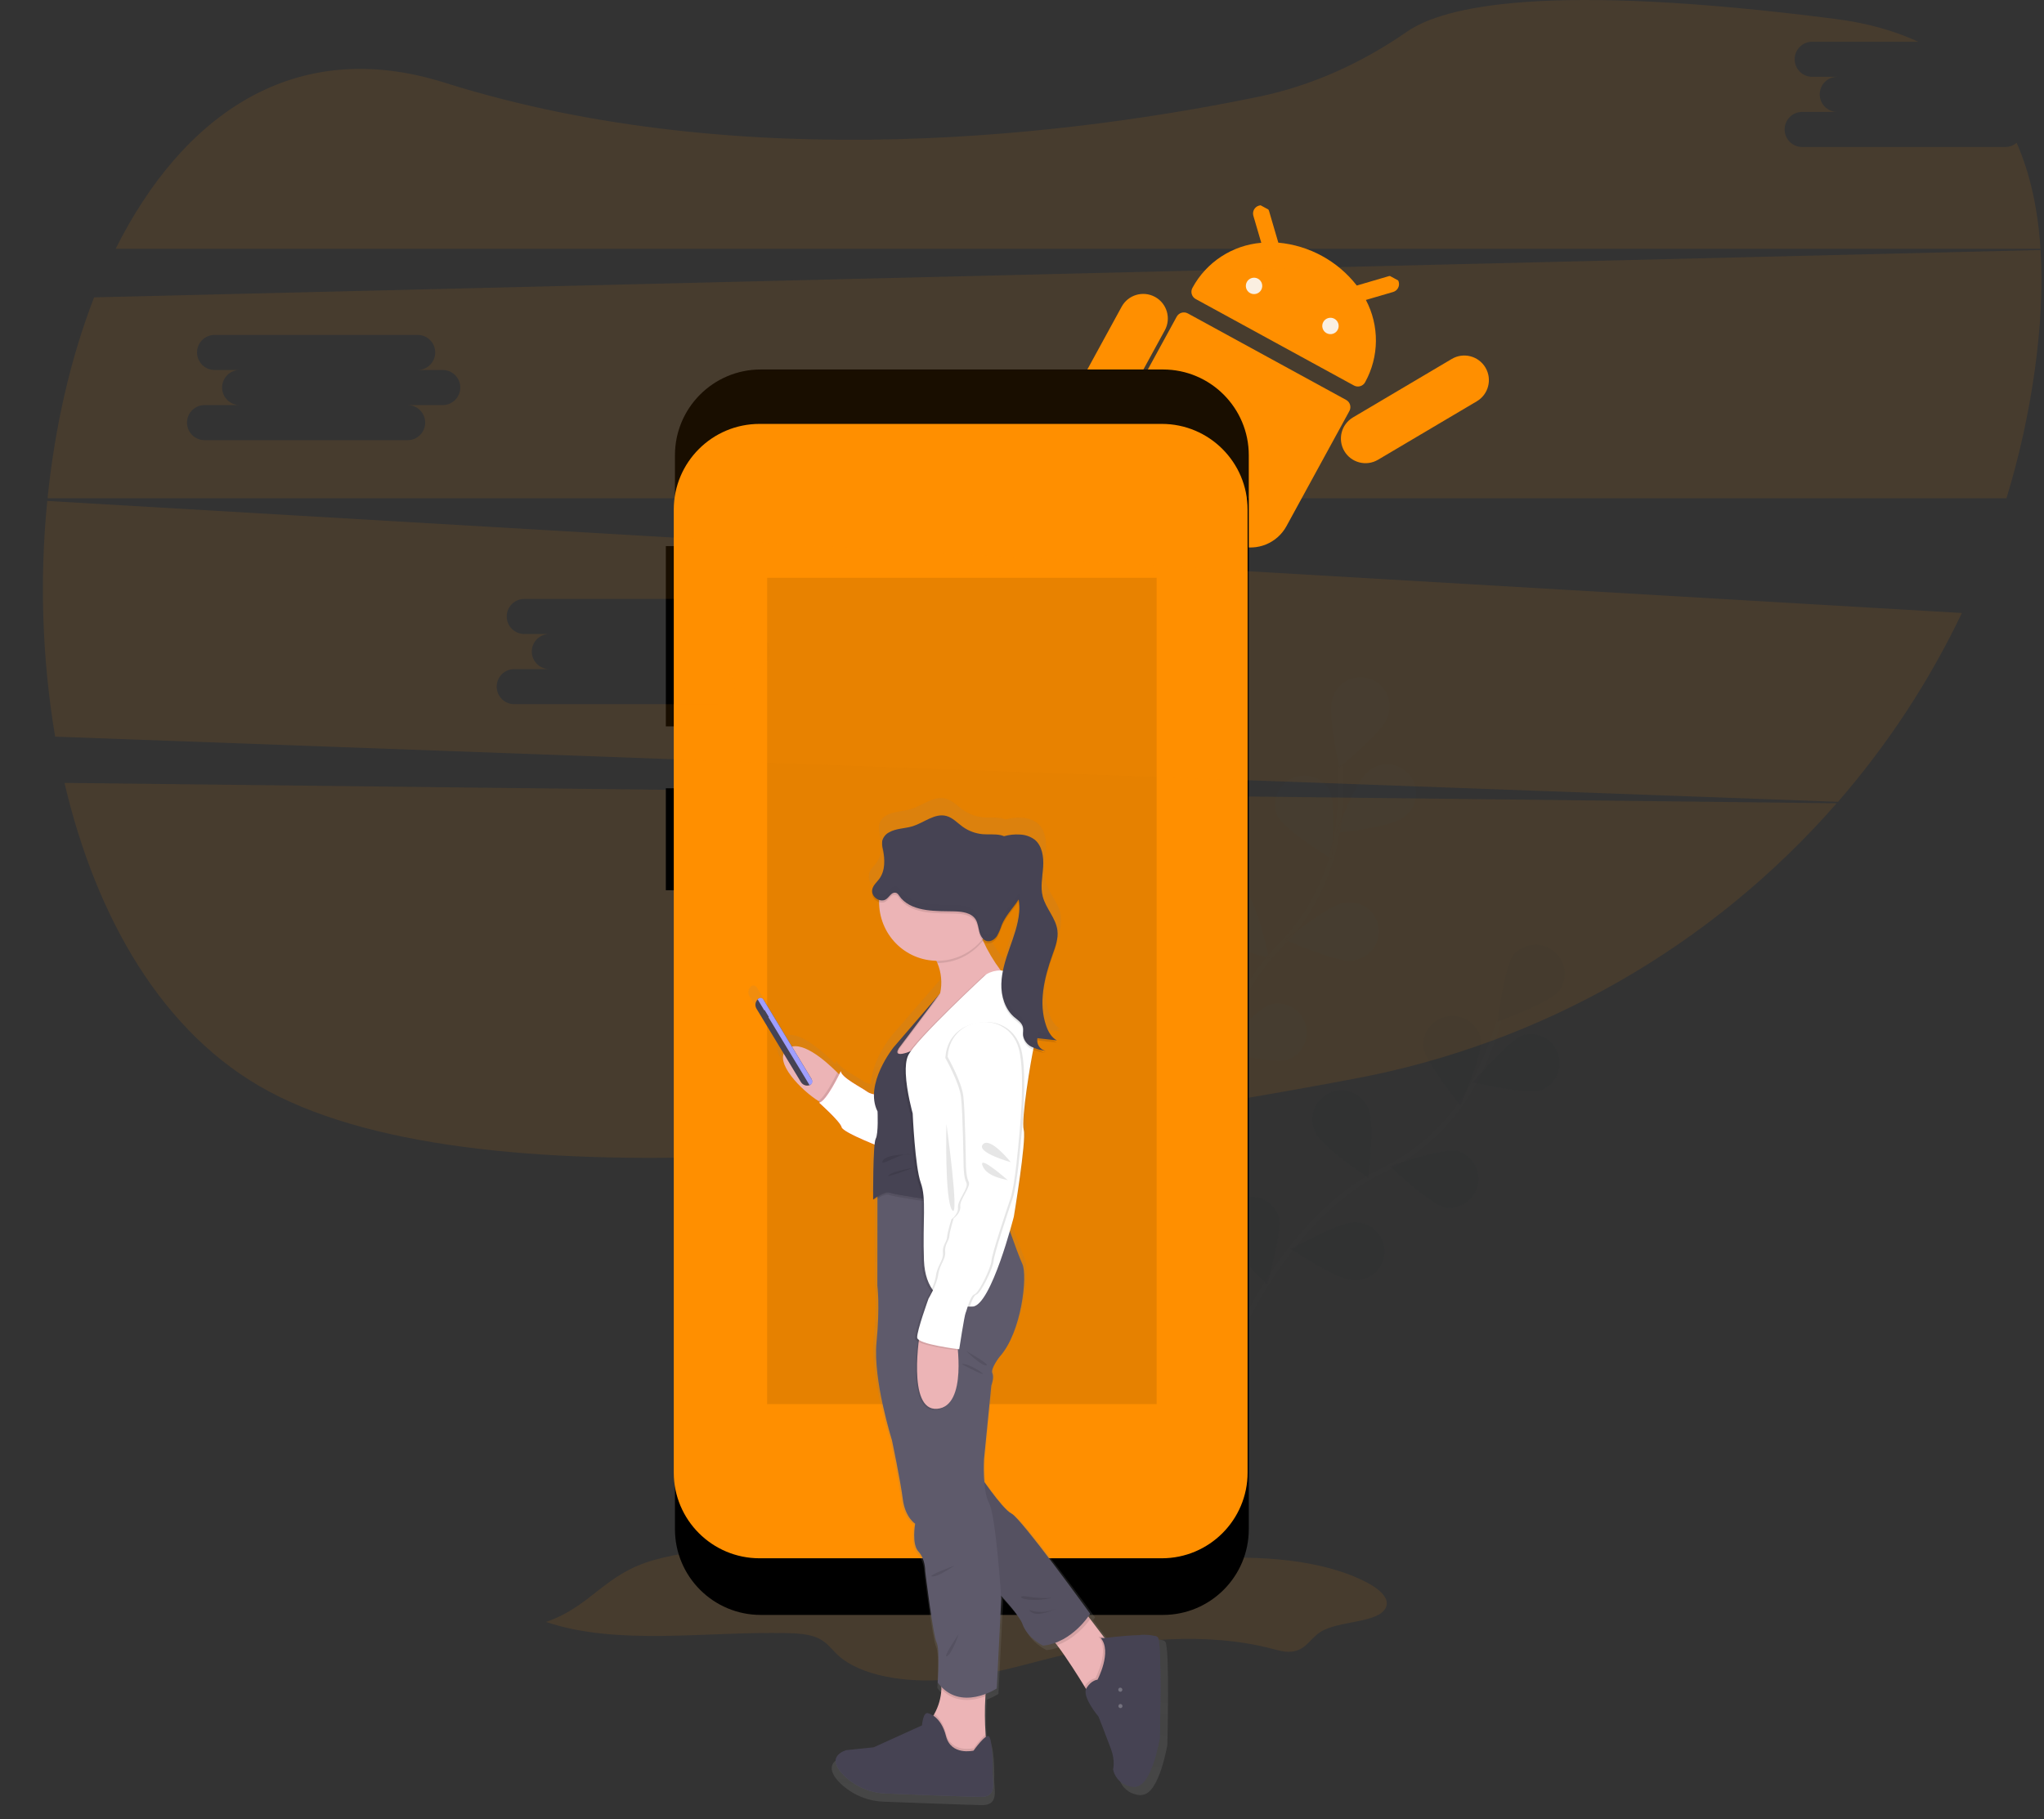 <svg width="810" height="721" viewBox="0 0 810 721" fill="none" xmlns="http://www.w3.org/2000/svg">
<rect x="0" y="0" width="810" height="721" fill="#333333" stroke="none"/>
<path opacity="0.25" d="M369.795 690.721C369.349 690.696 369.007 690.311 369.031 689.861C369.056 689.41 369.437 689.065 369.884 689.089C370.33 689.113 370.672 689.498 370.647 689.949C370.623 690.399 370.241 690.745 369.795 690.721Z" fill="white"/>
<path opacity="0.25" d="M362.041 694.084C361.595 694.06 361.253 693.675 361.277 693.224C361.302 692.773 361.683 692.428 362.13 692.452C362.576 692.476 362.918 692.861 362.893 693.312C362.869 693.762 362.487 694.108 362.041 694.084Z" fill="white"/>
<path opacity="0.25" d="M358.057 695.635C357.61 695.61 357.269 695.225 357.293 694.775C357.318 694.324 357.699 693.979 358.145 694.003C358.591 694.027 358.933 694.412 358.909 694.863C358.884 695.313 358.503 695.659 358.057 695.635Z" fill="white"/>
<path opacity="0.25" d="M349.831 698.321C349.385 698.297 349.043 697.912 349.067 697.461C349.092 697.011 349.473 696.665 349.92 696.689C350.366 696.714 350.708 697.099 350.683 697.549C350.659 698 350.277 698.345 349.831 698.321Z" fill="white"/>
<path opacity="0.25" d="M354.002 697.211C353.556 697.187 353.214 696.802 353.238 696.352C353.263 695.901 353.644 695.555 354.091 695.58C354.537 695.604 354.879 695.989 354.854 696.439C354.83 696.89 354.448 697.236 354.002 697.211Z" fill="white"/>
<path d="M334.593 703.779C339.039 708.074 344.894 710.57 351.045 710.792C362.417 711.243 383.673 712.063 388.615 712.125C395.229 712.194 393.349 706.387 393.352 702.441L351.792 702.78C351.792 702.78 334.968 699.257 334.234 694.101C329.178 696.556 331.149 700.426 334.593 703.779Z" fill="#464353"/>
<path opacity="0.1" d="M25.561 310.277C38.094 363.822 64.624 410.107 106.552 432.542C193.686 479.166 390.195 455.122 536.857 427.491C610.965 413.576 678.233 375.136 727.829 318.36L25.561 310.277Z" fill="#FF8F00"/>
<g opacity="0.1">
<path opacity="0.1" d="M489.126 532.774C489.126 532.774 509.484 482.621 547.499 464.017C563.501 456.325 576.574 443.652 584.756 427.9C588.578 420.384 591.703 412.534 594.091 404.447" stroke="#535461" stroke-width="2" stroke-miterlimit="10"/>
<path opacity="0.1" d="M617.978 392.577C614.015 397.556 593.506 404.844 593.506 404.844C593.506 404.844 595.975 383.195 599.938 378.252C601.906 376.066 604.634 374.713 607.565 374.469C610.497 374.224 613.411 375.107 615.714 376.938C618.016 378.768 619.533 381.408 619.956 384.318C620.378 387.228 619.673 390.189 617.986 392.598L617.978 392.577Z" fill="#3A85B0"/>
<path opacity="0.1" d="M610.94 432.021C604.904 434.048 583.738 429.004 583.738 429.004C583.738 429.004 597.563 412.205 603.598 410.177C606.434 409.425 609.449 409.78 612.033 411.17C614.616 412.559 616.574 414.88 617.508 417.66C618.443 420.44 618.284 423.471 617.064 426.138C615.844 428.805 613.654 430.908 610.94 432.021Z" fill="#3A85B0"/>
<path opacity="0.1" d="M572.781 478.638C566.551 477.346 550.82 462.307 550.82 462.307C550.82 462.307 571.236 454.781 577.473 456.072C580.295 456.859 582.713 458.688 584.237 461.189C585.761 463.691 586.277 466.678 585.681 469.545C585.084 472.413 583.42 474.946 581.025 476.633C578.629 478.32 575.683 479.034 572.781 478.63V478.638Z" fill="#3A85B0"/>
<path opacity="0.1" d="M535.963 507.416C529.603 507.192 511.556 495.033 511.556 495.033C511.556 495.033 530.412 484.187 536.772 484.389C538.352 484.34 539.926 484.615 541.396 485.199C542.865 485.782 544.199 486.661 545.315 487.781C546.431 488.901 547.306 490.238 547.884 491.709C548.462 493.18 548.731 494.755 548.676 496.334C548.62 497.914 548.241 499.465 547.561 500.893C546.881 502.32 545.916 503.592 544.724 504.631C543.532 505.67 542.14 506.453 540.633 506.932C539.126 507.411 537.536 507.576 535.963 507.416Z" fill="#3A85B0"/>
<path opacity="0.1" d="M564.031 414.911C564.846 421.225 578.627 438.053 578.627 438.053C578.627 438.053 587.702 418.281 586.893 411.966C586.329 409.089 584.692 406.535 582.313 404.82C579.934 403.106 576.991 402.36 574.082 402.735C571.174 403.109 568.516 404.576 566.65 406.837C564.783 409.098 563.847 411.985 564.031 414.911Z" fill="#3A85B0"/>
<path opacity="0.1" d="M521.395 449.109C524.059 454.882 542.251 466.824 542.251 466.824C542.251 466.824 544.994 445.241 542.33 439.468C541.763 437.994 540.899 436.653 539.792 435.527C538.685 434.4 537.359 433.512 535.896 432.919C534.432 432.325 532.863 432.037 531.284 432.074C529.705 432.111 528.15 432.47 526.715 433.132C525.281 433.793 523.998 434.741 522.944 435.917C521.891 437.094 521.09 438.474 520.592 439.972C520.093 441.47 519.907 443.054 520.045 444.627C520.183 446.2 520.643 447.728 521.395 449.116V449.109Z" fill="#3A85B0"/>
<path opacity="0.1" d="M484.52 488.033C486.166 494.181 502.084 509.018 502.084 509.018C502.084 509.018 508.437 488.213 506.784 482.065C505.839 479.292 503.874 476.981 501.289 475.602C498.703 474.223 495.689 473.877 492.859 474.636C490.028 475.395 487.591 477.201 486.043 479.689C484.495 482.176 483.95 485.159 484.52 488.033Z" fill="#3A85B0"/>
<path opacity="0.25" d="M617.978 392.577C614.015 397.556 593.506 404.844 593.506 404.844C593.506 404.844 595.975 383.195 599.938 378.252C601.906 376.066 604.634 374.713 607.565 374.469C610.497 374.224 613.411 375.107 615.714 376.938C618.016 378.768 619.533 381.408 619.956 384.318C620.378 387.228 619.673 390.189 617.986 392.598L617.978 392.577Z" fill="black"/>
<path opacity="0.25" d="M610.94 432.021C604.904 434.048 583.738 429.004 583.738 429.004C583.738 429.004 597.563 412.205 603.598 410.177C606.434 409.425 609.449 409.78 612.033 411.17C614.616 412.559 616.574 414.88 617.508 417.66C618.443 420.44 618.284 423.471 617.064 426.138C615.844 428.805 613.654 430.908 610.94 432.021Z" fill="black"/>
<path opacity="0.25" d="M572.781 478.638C566.551 477.346 550.82 462.307 550.82 462.307C550.82 462.307 571.236 454.781 577.473 456.072C580.295 456.859 582.713 458.688 584.237 461.189C585.761 463.691 586.277 466.678 585.681 469.545C585.084 472.413 583.42 474.946 581.025 476.633C578.629 478.32 575.683 479.034 572.781 478.63V478.638Z" fill="black"/>
<path opacity="0.25" d="M535.963 507.416C529.603 507.192 511.556 495.033 511.556 495.033C511.556 495.033 530.412 484.187 536.772 484.389C538.352 484.34 539.926 484.615 541.396 485.199C542.865 485.782 544.199 486.661 545.315 487.781C546.431 488.901 547.306 490.238 547.884 491.709C548.462 493.18 548.731 494.755 548.676 496.334C548.62 497.914 548.241 499.465 547.561 500.893C546.881 502.32 545.916 503.592 544.724 504.631C543.532 505.67 542.14 506.453 540.633 506.932C539.126 507.411 537.536 507.576 535.963 507.416Z" fill="black"/>
<path opacity="0.25" d="M564.031 414.911C564.846 421.225 578.627 438.053 578.627 438.053C578.627 438.053 587.702 418.281 586.893 411.966C586.329 409.089 584.692 406.535 582.313 404.82C579.934 403.106 576.991 402.36 574.082 402.735C571.174 403.109 568.516 404.576 566.65 406.837C564.783 409.098 563.847 411.985 564.031 414.911Z" fill="black"/>
<path opacity="0.25" d="M521.395 449.109C524.059 454.882 542.251 466.824 542.251 466.824C542.251 466.824 544.994 445.241 542.33 439.468C541.763 437.994 540.899 436.653 539.792 435.527C538.685 434.4 537.359 433.512 535.896 432.919C534.432 432.325 532.863 432.037 531.284 432.074C529.705 432.111 528.15 432.47 526.715 433.132C525.281 433.793 523.998 434.741 522.944 435.917C521.891 437.094 521.09 438.474 520.592 439.972C520.093 441.47 519.907 443.054 520.045 444.627C520.183 446.2 520.643 447.728 521.395 449.116V449.109Z" fill="black"/>
<path opacity="0.25" d="M484.52 488.033C486.166 494.181 502.084 509.018 502.084 509.018C502.084 509.018 508.437 488.213 506.784 482.065C505.839 479.292 503.874 476.981 501.289 475.602C498.703 474.223 495.689 473.877 492.859 474.636C490.028 475.395 487.591 477.201 486.043 479.689C484.495 482.176 483.95 485.159 484.52 488.033Z" fill="black"/>
</g>
<g opacity="0.1">
<path opacity="0.1" d="M474.688 459.442C474.688 459.442 477.257 405.378 506.949 375.222C519.472 362.648 527.578 346.354 530.05 328.785C531.164 320.434 531.509 312 531.083 303.586" stroke="#535461" stroke-width="2" stroke-miterlimit="10"/>
<path opacity="0.1" d="M549.766 284.47C547.679 290.481 530.744 304.142 530.744 304.142C530.744 304.142 525.907 282.933 527.993 276.922C528.407 275.393 529.131 273.965 530.12 272.728C531.109 271.491 532.343 270.47 533.744 269.73C535.144 268.989 536.683 268.545 538.263 268.424C539.843 268.303 541.43 268.509 542.928 269.028C544.425 269.547 545.799 270.368 546.965 271.441C548.131 272.514 549.063 273.815 549.705 275.263C550.346 276.712 550.683 278.276 550.693 279.86C550.703 281.444 550.388 283.013 549.766 284.47Z" fill="#3A85B0"/>
<path opacity="0.1" d="M556.176 323.986C551.123 327.897 529.509 330.163 529.509 330.163C529.509 330.163 536.98 309.727 541.998 305.816C543.178 304.766 544.561 303.97 546.061 303.477C547.562 302.983 549.147 302.802 550.72 302.946C552.293 303.089 553.82 303.553 555.206 304.309C556.593 305.065 557.809 306.098 558.78 307.343C559.752 308.588 560.457 310.019 560.854 311.547C561.25 313.075 561.329 314.669 561.084 316.228C560.84 317.788 560.279 319.281 559.435 320.616C558.59 321.95 557.481 323.097 556.176 323.986Z" fill="#3A85B0"/>
<path opacity="0.1" d="M535.638 380.648C529.328 381.492 509.505 372.523 509.505 372.523C509.505 372.523 526.275 358.653 532.606 357.809C534.155 357.498 535.751 357.508 537.296 357.839C538.841 358.169 540.301 358.813 541.587 359.731C542.873 360.648 543.958 361.819 544.773 363.172C545.588 364.525 546.116 366.031 546.326 367.596C546.536 369.161 546.422 370.753 545.992 372.272C545.562 373.792 544.825 375.207 543.826 376.431C542.826 377.654 541.587 378.66 540.184 379.385C538.78 380.11 537.243 380.54 535.667 380.648H535.638Z" fill="#3A85B0"/>
<path opacity="0.1" d="M510.451 419.998C504.372 421.896 483.314 416.39 483.314 416.39C483.314 416.39 497.493 399.887 503.571 397.989C506.423 397.293 509.434 397.709 511.99 399.153C514.547 400.596 516.457 402.959 517.333 405.76C518.21 408.561 517.986 411.591 516.707 414.233C515.429 416.875 513.192 418.932 510.451 419.984V419.998Z" fill="#3A85B0"/>
<path opacity="0.1" d="M506.242 323.424C509.129 329.11 527.697 340.418 527.697 340.418C527.697 340.418 529.696 318.769 526.838 313.068C525.355 310.535 522.962 308.661 520.146 307.828C517.33 306.996 514.302 307.266 511.679 308.585C509.055 309.904 507.033 312.173 506.023 314.929C505.013 317.685 505.091 320.723 506.242 323.424Z" fill="#3A85B0"/>
<path opacity="0.1" d="M477.366 369.824C481.799 374.392 502.922 379.624 502.922 379.624C502.922 379.624 498.352 358.357 493.92 353.789C491.746 351.814 488.901 350.74 485.964 350.787C483.027 350.833 480.218 351.997 478.108 354.041C475.999 356.085 474.748 358.856 474.61 361.789C474.473 364.723 475.458 367.598 477.366 369.831V369.824Z" fill="#3A85B0"/>
<path opacity="0.1" d="M455.492 418.765C459.102 424.018 479.026 432.742 479.026 432.742C479.026 432.742 478.117 411.007 474.522 405.754C472.703 403.477 470.091 401.972 467.209 401.54C464.326 401.108 461.387 401.781 458.981 403.424C456.574 405.068 454.878 407.56 454.232 410.401C453.587 413.242 454.039 416.222 455.5 418.743L455.492 418.765Z" fill="#3A85B0"/>
</g>
<path d="M268.917 216.428H263.863V287.869H268.917V216.428Z" fill="black"/>
<path d="M268.917 312.404H263.863V352.815H268.917V312.404Z" fill="black"/>
<path d="M397.776 157.255H365.29C363.895 157.255 362.764 158.386 362.764 159.781C362.764 161.175 363.895 162.306 365.29 162.306H397.776C399.171 162.306 400.303 161.175 400.303 159.781C400.303 158.386 399.171 157.255 397.776 157.255Z" fill="#EAEAF3"/>
<path d="M413.297 163.75C415.29 163.75 416.906 162.135 416.906 160.142C416.906 158.149 415.29 156.534 413.297 156.534C411.304 156.534 409.688 158.149 409.688 160.142C409.688 162.135 411.304 163.75 413.297 163.75Z" fill="#EAEAF3"/>
<path d="M423.043 493.936H392.001V496.1H423.043V493.936Z" fill="#535461"/>
<path d="M472.132 493.936H441.09V496.1H472.132V493.936Z" fill="#535461"/>
<g clip-path="url(#clip0)">
<path d="M457.717 117.675C452.993 115.093 447.07 116.83 444.489 121.554L422.675 161.472C420.093 166.196 421.83 172.119 426.554 174.7C431.279 177.282 437.201 175.545 439.783 170.821L461.596 130.903C464.178 126.179 462.441 120.256 457.717 117.675Z" fill="#FF8F00"/>
<path d="M588.658 145.683C585.916 141.05 579.938 139.517 575.305 142.26L536.159 165.43C531.526 168.172 529.994 174.151 532.736 178.784C535.478 183.416 541.457 184.949 546.089 182.207L585.235 159.036C589.868 156.294 591.401 150.316 588.658 145.683Z" fill="#FF8F00"/>
<path d="M533.441 158.49L470.713 124.211C469.138 123.35 467.164 123.929 466.303 125.504L441.373 171.124C437.669 177.899 439.245 186.345 445.144 191.328L434.081 211.572C431.499 216.297 433.236 222.219 437.96 224.801C442.685 227.382 448.607 225.645 451.189 220.921L462.096 200.962L473.501 207.195L462.594 227.154C460.012 231.878 461.749 237.8 466.473 240.382C471.197 242.964 477.12 241.227 479.701 236.502L490.764 216.258C498.144 218.531 506.103 215.296 509.804 208.52L534.734 162.899C535.594 161.325 535.015 159.35 533.441 158.49Z" fill="#FF8F00"/>
<path d="M541.278 118.873L552.025 115.726C553.755 115.251 554.773 113.463 554.298 111.733C553.823 110.002 552.035 108.985 550.304 109.459C550.268 109.469 550.232 109.48 550.196 109.491L537.673 113.164C530.11 103.436 518.849 97.282 506.577 96.171L502.908 83.642C502.373 81.93 500.551 80.975 498.838 81.509C497.167 82.031 496.21 83.783 496.673 85.471L499.82 96.218C488.291 97.193 478.031 103.917 472.535 114.099C471.674 115.673 472.253 117.648 473.828 118.508L536.556 152.787C538.131 153.648 540.105 153.069 540.966 151.494C546.566 141.37 546.684 129.103 541.278 118.873Z" fill="#FF8F00"/>
<path d="M495.399 116.158C496.974 117.018 498.948 116.439 499.809 114.865C500.669 113.29 500.09 111.316 498.515 110.455C496.941 109.595 494.966 110.174 494.106 111.748C493.245 113.323 493.824 115.297 495.399 116.158Z" fill="#FAFAFA"/>
<path d="M525.681 132.034C527.256 132.894 529.23 132.315 530.091 130.741C530.951 129.166 530.372 127.192 528.798 126.331C527.223 125.471 525.249 126.05 524.388 127.624C523.528 129.199 524.107 131.173 525.681 132.034Z" fill="#FAFAFA"/>
</g>
<path opacity="0.1" d="M216.383 642.807C244.768 652.347 279.398 646.545 311.602 647.216C316.013 647.31 320.676 647.584 324.214 649.229C327.751 650.874 329.491 653.559 331.916 655.832C340.94 664.34 359.428 667.075 375.591 665.632C391.755 664.188 406.575 659.411 421.793 655.774C448.157 649.482 478.297 646.624 504.3 653.48C506.689 654.107 509.201 654.829 511.757 654.584C517.46 654.021 519.156 649.46 523.141 646.855C530.36 642.15 545.975 643.427 549.13 637.229C550.985 633.62 546.719 629.868 542.077 627.386C524.303 617.889 498.878 616.323 475.618 617.788C452.359 619.253 429.489 623.294 406.106 623.308C376.977 623.308 348.83 617.11 319.983 614.57C300.001 612.809 278.192 613.025 259.459 618.178C239.209 623.821 234.734 636.406 216.383 642.807Z" fill="#FF8F00"/>
<path d="M460.871 146.431H301.474C282.696 146.431 267.473 161.648 267.473 180.419V606.033C267.473 624.804 282.696 640.021 301.474 640.021H460.871C479.649 640.021 494.872 624.804 494.872 606.033V180.419C494.872 161.648 479.649 146.431 460.871 146.431Z" fill="black"/>
<path d="M460.398 168H301.002C282.223 168 267 183.217 267 201.988V583.583C267 602.355 282.223 617.572 301.002 617.572H460.398C479.176 617.572 494.4 602.355 494.4 583.583V201.988C494.4 183.217 479.176 168 460.398 168Z" fill="#FF8F00"/>
<path opacity="0.1" d="M458.361 229H304V556.479H458.361V229Z" fill="black"/>
<path d="M297.455 391.098L297.413 391.027L297.601 390.915L297.984 390.684C297.958 390.698 297.933 390.718 297.913 390.741C298.248 390.568 298.634 390.527 298.997 390.625C299.36 390.724 299.673 390.956 299.876 391.276L300.085 391.601L309.821 407.501L311.525 410.294C317.174 408.903 325.816 416.516 330.177 420.844L330.938 421.612C331.345 420.809 331.585 420.302 331.585 420.302C331.675 422.815 340.236 427.051 342.208 428.527C343.099 429.137 344.109 429.547 345.171 429.728C345.403 420.174 353.243 410.537 353.243 410.537L372.316 388.572C373.199 384.461 372.795 380.176 371.158 376.311C371.031 376.006 370.888 375.7 370.739 375.394C370.489 375.38 370.225 375.366 369.984 375.353L369.885 375.347C368.43 375.267 366.984 375.057 365.565 374.722C360.369 373.497 355.733 370.544 352.401 366.337C349.069 362.13 347.235 356.912 347.192 351.523C345.421 350.96 343.987 349.192 344.349 347.269C344.302 346.898 344.322 346.52 344.41 346.156C344.471 345.927 344.552 345.704 344.651 345.488C345.228 344.212 346.372 343.219 347.222 342.072C348.418 340.389 349.117 338.399 349.238 336.332C349.268 334.522 349.086 332.716 348.698 330.949C348.395 329.892 348.283 328.787 348.368 327.689L348.38 327.468C348.382 327.179 348.41 326.892 348.465 326.608C348.508 326.406 348.567 326.207 348.641 326.014C349.147 324.811 350.046 323.818 351.187 323.201C354.112 321.494 357.73 321.66 360.964 320.674C365.662 319.224 370.05 315.249 374.82 316.526C377.417 317.217 379.322 319.363 381.517 320.92C383.938 322.64 386.769 323.681 389.72 323.936C392.2 324.147 394.741 323.796 397.165 324.341C397.6 324.444 398.025 324.585 398.436 324.762C400.555 324.161 402.76 323.932 404.955 324.084C407.114 324.145 409.205 324.852 410.963 326.116C414.144 328.622 414.773 333.206 414.508 337.237C414.51 337.27 414.508 337.303 414.502 337.336C414.488 337.603 414.474 337.862 414.461 338.099C414.356 340.035 414.06 341.992 413.917 343.927C413.8 345.733 413.957 347.547 414.381 349.305C415.631 354.176 419.803 358.073 420.409 363.084C420.511 363.948 420.514 364.821 420.419 365.685C420.327 368.494 419.283 371.259 418.312 373.937C416.299 379.471 414.66 385.377 414.297 391.215C414.136 394.845 414.655 398.472 415.828 401.905C416.183 402.909 416.638 403.874 417.186 404.785C417.367 405.071 417.556 405.356 417.761 405.627L417.839 405.731C418.016 405.962 418.208 406.179 418.401 406.389L418.559 406.558C418.745 406.742 418.94 406.916 419.144 407.079L419.339 407.243C419.612 407.452 419.9 407.639 420.202 407.802L418.697 407.628C419.137 408.041 419.627 408.396 420.154 408.686L412.162 407.777C412.137 407.864 412.119 407.953 412.11 408.042C412.122 408.244 412.149 408.445 412.19 408.643C412.234 408.835 412.29 409.025 412.356 409.21C412.354 409.236 412.352 409.261 412.352 409.287C412.495 409.659 412.685 410.011 412.916 410.334L412.98 410.414C413.095 410.575 413.221 410.727 413.357 410.871C413.488 411.003 413.628 411.125 413.776 411.238L413.87 411.319C414.024 411.432 414.186 411.535 414.353 411.628C414.515 411.715 414.683 411.79 414.855 411.855L414.989 411.9C415.169 411.962 415.354 412.008 415.542 412.037L414.792 411.912C414.289 411.824 413.787 411.728 413.293 411.617L413.142 411.608C413.75 412.315 414.579 412.79 415.492 412.952C413.772 412.722 412.086 412.289 410.466 411.662C409.039 418.688 405.547 440.148 406.606 444.205C407.741 448.526 402.559 479.475 402.559 479.475C402.559 479.475 401.954 481.836 400.929 485.352C402.795 490.584 404.934 496.375 406.041 498.714C408.253 503.423 405.782 526.582 396.719 536.443C396.719 536.443 392.928 541.261 393.756 543.164C394.583 545.068 393.324 548.173 393.324 548.173L390.344 578.171C390.206 581.245 390.248 584.325 390.471 587.393C393.84 592.126 399.075 599.041 401.646 600.237C405.624 602.128 433.95 640.995 433.95 640.995C433.95 640.995 433.684 641.432 433.169 642.138L433.968 643.183L439.418 650.316L439.849 650.883C440.955 650.736 448.297 649.813 454.105 649.685L454.673 649.678L454.678 649.579C456.722 649.449 458.773 649.614 460.77 650.071L460.815 650.073C461.19 650.169 461.529 650.374 461.791 650.662C463.629 653.201 462.595 691.542 462.595 691.542C462.595 691.542 459.456 710.55 452.873 711.293C452.526 711.394 452.166 711.444 451.805 711.442L451.797 711.441C451.676 711.442 451.555 711.435 451.435 711.421C446.773 710.824 444.806 708.002 443.934 706.081C443.679 705.504 443.494 704.898 443.381 704.277C443.381 704.277 444.321 700.902 442.531 696.086C440.741 691.27 437.39 682.852 437.39 682.852C437.39 682.852 430.853 675.101 432.286 671.593L431.674 670.588C429.266 666.695 424.407 658.997 420.418 653.817L419.639 652.819C418.052 653.402 416.401 653.789 414.722 653.974C414.722 653.974 408.339 651.042 406.224 645.1C405.324 642.588 401.513 638.022 397.43 633.594C397.482 634.316 397.505 634.722 397.505 634.722L395.665 671.329C394.21 672.227 392.67 672.976 391.068 673.564C391.052 673.861 391.035 674.166 391.018 674.479C390.702 679.695 390.729 684.926 391.098 690.137L391.19 690.953C391.747 690.593 392.215 690.489 392.5 690.81C393.762 692.247 394.117 701.03 393.996 705.062C393.992 705.138 393.988 705.214 393.984 705.29C393.984 706.957 394.314 708.964 394.218 710.733C394.123 713.305 393.205 715.426 389.081 715.386C383.958 715.321 361.953 714.468 350.172 714.033C343.821 713.817 337.768 711.272 333.145 706.875C331.087 704.889 329.547 702.725 329.6 700.763C329.578 699.232 330.463 697.85 332.781 696.722C332.789 696.775 332.801 696.827 332.818 696.877C333.121 696.733 333.447 696.59 333.802 696.457L345.225 695.281L365.017 686.409C365.017 686.409 365.457 680.407 367.713 681.531C368.394 681.713 369.041 682.007 369.627 682.4C369.753 682.177 369.886 681.955 370.013 681.717C371.751 678.657 372.754 675.228 372.943 671.706C372.96 671.386 372.978 671.066 372.95 670.735C372.409 670.189 371.904 669.607 371.439 668.994C371.439 668.994 372.334 655.331 370.965 652.664C369.595 649.997 366.298 623.611 366.298 623.611C366.298 623.611 366.412 618.745 363.534 615.691C360.656 612.636 362.175 604.345 362.175 604.345C362.175 604.345 358.056 601.826 357.094 594.318C356.132 586.81 352.615 570.307 352.615 570.307C352.615 570.307 344.815 545.809 346.246 530.653C347.676 515.498 346.596 507.517 346.596 507.517L346.621 472.119L346.651 471.57C345.864 472.116 345.333 472.554 345.333 472.554C345.333 472.554 345.34 472.416 345.353 472.172L344.895 472.53C344.895 472.53 344.8 456.465 345.47 450.132C340.284 448.022 332.338 444.584 331.968 443.035C331.406 440.71 322.668 433.046 322.668 433.046C322.864 433.019 323.055 432.957 323.23 432.863C322.951 432.717 322.665 432.541 322.357 432.356C316.568 428.799 305.99 418.764 308.169 413.093L297.002 394.821C296.648 394.241 296.5 393.557 296.582 392.88C296.664 392.203 296.972 391.575 297.455 391.098ZM397.171 379.348C397.466 379.368 397.76 379.407 398.05 379.464C398.759 376.35 399.684 373.291 400.82 370.308C402.484 365.612 404.255 360.89 404.752 355.939C404.763 355.725 404.775 355.504 404.787 355.291C404.834 353.981 404.735 352.67 404.492 351.382C404.176 351.908 403.822 352.424 403.463 352.909C401.361 355.762 398.943 358.452 397.569 361.72C396.943 363.215 396.536 364.852 395.629 366.202C394.723 367.552 393.126 368.651 391.524 368.311C390.973 368.191 390.464 367.923 390.052 367.535C391.998 371.72 394.385 375.68 397.171 379.348Z" fill="url(#paint0_linear)"/>
<path d="M324.276 436.315C325.12 436.912 326.072 437.338 327.077 437.569C330.846 437.881 334.422 427.836 334.422 427.836C334.422 427.836 333.417 426.687 331.808 425.07C327.047 420.307 316.989 411.432 311.814 415.808C306.027 420.716 318.034 432.45 324.276 436.315Z" fill="#ECB4B6"/>
<path d="M367.783 682.897L380.745 698.667C380.745 698.667 393.489 699.505 391.376 692.263C390.969 690.698 390.702 689.1 390.576 687.486C390.22 682.394 390.197 677.284 390.507 672.188C390.689 668.856 390.868 666.526 390.868 666.526C390.868 666.526 371.276 656.551 372.827 665.911C373.028 667.104 373.104 668.316 373.054 669.525C372.882 672.95 371.923 676.289 370.252 679.276C369.547 680.561 368.72 681.773 367.783 682.897Z" fill="#ECB4B6"/>
<path opacity="0.1" d="M367.783 682.897L380.745 698.667C380.745 698.667 393.489 699.506 391.376 692.264C390.969 690.699 390.701 689.1 390.576 687.486C388.679 688.806 385.831 692.857 385.831 692.857C385.831 692.857 376.902 694.971 374.909 687.07C373.786 682.65 371.774 680.384 370.208 679.243C369.519 680.538 368.707 681.761 367.783 682.897Z" fill="black"/>
<path d="M334.593 703.78C339.039 708.075 344.893 710.57 351.045 710.793C362.417 711.244 383.673 712.064 388.614 712.126C395.229 712.195 393.349 706.388 393.351 702.442C393.359 702.305 393.366 702.175 393.373 702.046C393.511 698.123 393.166 689.57 391.945 688.203C390.725 686.837 385.802 693.803 385.802 693.803C385.802 693.803 376.873 695.917 374.88 688.016C372.886 680.115 367.992 679.046 367.992 679.046C365.78 677.947 365.379 683.798 365.379 683.798L346.24 692.484L335.229 693.629C334.865 693.77 334.539 693.92 334.228 694.064C329.178 696.557 331.148 700.427 334.593 703.78Z" fill="#464353"/>
<path d="M414.985 647.609C416.442 648.945 417.759 650.428 418.916 652.036C422.761 657.086 427.449 664.583 429.772 668.373C430.669 669.844 431.218 670.745 431.218 670.745L436.759 670.221C436.759 670.221 443.191 661.394 443.129 661.146C443.067 660.898 438.988 650.827 438.988 650.827L437.314 648.617L432.043 641.662L429.662 638.52C429.662 638.52 410.199 643.708 414.985 647.609Z" fill="#ECB4B6"/>
<path opacity="0.1" d="M429.772 668.376C430.669 669.847 431.218 670.748 431.218 670.748L436.759 670.224C436.759 670.224 443.191 661.397 443.129 661.149C443.067 660.901 438.988 650.83 438.988 650.83L437.313 648.62L436.719 648.695L435.329 648.619C439.955 654.063 434.058 665.175 434.058 665.175C434.058 665.175 431.765 665.28 429.772 668.376Z" fill="black"/>
<path d="M435.316 680.323C435.316 680.323 438.551 688.513 440.279 693.21C442.007 697.908 441.094 701.2 441.094 701.2C441.201 701.803 441.38 702.391 441.627 702.95C442.255 704.398 443.26 705.647 444.535 706.564C445.811 707.48 447.309 708.03 448.871 708.154C448.988 708.172 449.107 708.178 449.226 708.173C455.887 708.36 459.081 688.888 459.081 688.888C459.081 688.888 460.091 651.54 458.309 649.08C458.063 648.796 457.735 648.596 457.371 648.509C455.447 648.065 453.469 647.903 451.498 648.029C445.435 648.135 437.576 649.214 437.576 649.214L436.187 649.139C440.813 654.583 434.923 665.695 434.923 665.695C434.923 665.695 432.563 665.788 430.547 669.02C428.531 672.253 435.316 680.323 435.316 680.323Z" fill="#464353"/>
<path opacity="0.25" d="M443.916 670.482C443.47 670.458 443.128 670.073 443.152 669.622C443.177 669.172 443.558 668.826 444.005 668.851C444.451 668.875 444.793 669.26 444.768 669.71C444.744 670.161 444.362 670.506 443.916 670.482Z" fill="white"/>
<path opacity="0.25" d="M443.965 676.962C443.519 676.938 443.177 676.553 443.201 676.102C443.226 675.652 443.607 675.306 444.053 675.331C444.5 675.355 444.841 675.74 444.817 676.19C444.792 676.641 444.411 676.986 443.965 676.962Z" fill="white"/>
<path d="M442.156 702.841C442.963 704.697 444.934 707.458 449.4 708.045L449.709 708.062C456.4 708.25 459.595 688.778 459.595 688.778C459.595 688.778 460.597 651.43 458.823 648.97C458.576 648.687 458.248 648.488 457.885 648.399C455.958 647.955 453.977 647.793 452.004 647.919C451.753 654.62 450.91 675.833 450.372 677.914C449.835 679.996 445.12 697.343 442.156 702.841Z" fill="#464353"/>
<path d="M449.709 708.063C456.4 708.251 459.595 688.779 459.595 688.779C459.595 688.779 460.597 651.431 458.823 648.971C458.575 648.688 458.248 648.489 457.885 648.4C456.366 650.428 454.882 655.02 455.449 665.336C456.475 684.877 453.895 685.961 453.895 685.961C453.895 685.961 449.911 702.262 449.709 708.063Z" fill="#464353"/>
<path opacity="0.1" d="M324.276 436.314C325.121 436.911 326.072 437.337 327.078 437.568C330.847 437.88 334.422 427.835 334.422 427.835C334.422 427.835 333.417 426.687 331.809 425.07C330.487 427.797 326.706 435.062 324.276 436.314Z" fill="black"/>
<path d="M348.449 433.943C348.449 433.943 345.357 433.996 343.451 432.554C341.546 431.113 333.281 426.992 333.195 424.54C333.195 424.54 327.46 436.693 324.582 436.98C324.582 436.98 332.99 444.458 333.533 446.713C334.077 448.968 350.922 455.306 350.922 455.306L348.449 433.943Z" fill="#FF748E"/>
<path d="M348.449 433.943C348.449 433.943 345.357 433.996 343.451 432.554C341.546 431.113 333.281 426.992 333.195 424.54C333.195 424.54 327.46 436.693 324.582 436.98C324.582 436.98 332.99 444.458 333.533 446.713C334.077 448.968 350.922 455.306 350.922 455.306L348.449 433.943Z" fill="white"/>
<path opacity="0.1" d="M414.986 647.611C416.443 648.947 417.761 650.43 418.917 652.038C425.691 649.593 430.283 644.107 432.044 641.679L429.663 638.537C429.663 638.537 410.2 643.71 414.986 647.611Z" fill="black"/>
<path d="M387.048 582.925C387.048 582.925 397.011 597.997 400.848 599.858C404.684 601.718 432.006 639.552 432.006 639.552C432.006 639.552 425.086 650.945 413.372 652.196C413.372 652.196 407.205 649.337 405.17 643.59C403.135 637.844 385.537 620.995 385.537 620.995L387.048 582.925Z" fill="#5E5A6B"/>
<path opacity="0.1" d="M387.048 582.925C387.048 582.925 397.011 597.997 400.848 599.858C404.684 601.718 432.006 639.552 432.006 639.552C432.006 639.552 425.086 650.945 413.372 652.196C413.372 652.196 407.205 649.337 405.17 643.59C403.135 637.844 385.537 620.995 385.537 620.995L387.048 582.925Z" fill="black"/>
<path opacity="0.1" d="M416.975 633.281C413.694 633.453 410.404 633.274 407.16 632.747C401.392 631.875 405.6 635.668 416.975 633.281Z" fill="black"/>
<path opacity="0.1" d="M419.405 637.198C419.405 637.198 411.47 641.217 408.624 638.837C405.777 636.457 411.369 641.135 419.405 637.198Z" fill="black"/>
<path opacity="0.1" d="M372.832 665.95C373.029 667.131 373.103 668.329 373.054 669.526C378.7 675.293 385.941 674.004 390.519 672.258C390.7 668.926 390.88 666.595 390.88 666.595C390.88 666.595 371.282 656.589 372.832 665.95Z" fill="black"/>
<path d="M347.722 470.94L347.718 475.046L347.682 509.533C347.682 509.533 348.773 517.309 347.341 532.074C345.909 546.839 353.44 570.703 353.44 570.703C353.44 570.703 356.829 586.778 357.756 594.101C358.683 601.424 362.662 603.866 362.662 603.866C362.662 603.866 361.192 611.953 363.968 614.919C366.745 617.884 366.631 622.634 366.631 622.634C366.631 622.634 369.776 648.339 371.149 650.938C372.522 653.536 371.608 666.846 371.608 666.846C380.516 678.763 395.002 669.159 395.002 669.159L396.799 633.483C396.799 633.483 394.623 600.413 391.943 595.663C389.264 590.914 389.948 578.333 389.948 578.333L392.848 549.102C392.848 549.102 394.06 546.048 393.258 544.223C392.456 542.397 396.126 537.718 396.126 537.718C404.88 528.1 407.282 505.519 405.146 500.944C403.01 496.369 396.848 478.231 396.848 478.231L387.348 471.918L369.599 471.488L347.722 470.94Z" fill="#5E5A6B"/>
<path opacity="0.1" d="M379.925 647.629C379.925 647.629 377.166 655.608 375.253 656.391C373.34 657.174 379.925 647.629 379.925 647.629Z" fill="black"/>
<path opacity="0.1" d="M378.204 620.48C378.204 620.48 371.904 624.94 369.42 624.79C366.937 624.639 378.204 620.48 378.204 620.48Z" fill="black"/>
<path d="M352.942 418.152L352.411 427.919L358.949 425.491L365.465 423.062L380.06 410.053C380.06 410.053 391.407 403.459 397.629 397.244C401.184 393.69 403.067 390.252 400.21 388.208C398.837 387.183 397.611 385.971 396.567 384.606C393.808 380.939 391.452 376.98 389.538 372.799L389.294 372.289C386.728 366.842 385.093 362.226 385.093 362.226C385.093 362.226 376.919 364.389 371.546 367.79C371.115 368.057 370.706 368.341 370.312 368.633C367.298 370.863 365.721 373.545 368.221 376.449C368.867 377.202 369.459 378.001 369.991 378.84C370.388 379.46 370.745 380.105 371.06 380.772C371.203 381.07 371.338 381.368 371.466 381.658C373.045 385.43 373.434 389.604 372.58 393.61L352.942 418.152Z" fill="#ECB4B6"/>
<path opacity="0.1" d="M368.22 376.457C368.867 377.209 369.459 378.008 369.991 378.847C370.388 379.467 370.744 380.112 371.059 380.779C371.202 381.077 371.338 381.375 371.466 381.665C374.864 381.66 378.22 380.897 381.293 379.43C384.367 377.964 387.082 375.829 389.245 373.18C389.353 373.059 389.45 372.934 389.538 372.806L389.293 372.296C386.727 366.849 385.093 362.233 385.093 362.233C385.093 362.233 376.918 364.396 371.546 367.797C371.115 368.064 370.706 368.348 370.311 368.64C367.298 370.87 365.683 373.55 368.22 376.457Z" fill="black"/>
<path d="M348.401 356.178C348.23 359.24 348.658 362.305 349.663 365.199C350.667 368.092 352.227 370.756 354.253 373.038C356.28 375.32 358.732 377.175 361.471 378.497C364.21 379.819 367.181 380.582 370.214 380.742L370.312 380.747C370.561 380.761 370.818 380.775 371.067 380.788C375.493 380.864 379.849 379.655 383.617 377.304C387.385 374.954 390.406 371.561 392.322 367.529C394.238 363.497 394.967 358.995 394.424 354.559C393.881 350.123 392.087 345.94 389.257 342.506C386.426 339.071 382.678 336.531 378.457 335.187C374.237 333.843 369.722 333.751 365.448 334.923C361.175 336.095 357.324 338.481 354.352 341.797C351.38 345.114 349.413 349.221 348.684 353.631C348.544 354.474 348.45 355.324 348.401 356.178Z" fill="#ECB4B6"/>
<path opacity="0.1" d="M365.318 414.895C365.318 414.895 353.331 420.888 356.617 415.461L373.017 393.641L354.58 415.052C354.58 415.052 342.757 429.704 348.196 440.53C348.196 440.53 348.604 449.316 347.465 451.326C346.325 453.336 346.446 475.474 346.446 475.474C346.446 475.474 350.753 471.885 352.912 472.706C355.071 473.527 370.534 475.745 370.534 475.745L365.318 414.895Z" fill="black"/>
<path opacity="0.1" d="M347.723 470.94L347.719 475.046C349.164 474.1 351.166 473.062 352.426 473.567C354.582 474.449 370.048 476.605 370.048 476.605L369.608 471.473L347.723 470.94Z" fill="black"/>
<path d="M364.881 414.871C364.881 414.871 352.893 420.865 356.18 415.438L372.58 393.618L354.142 415.029C354.142 415.029 342.32 429.68 347.758 440.506C347.758 440.506 348.159 449.292 347.027 451.303C345.895 453.313 346.001 475.45 346.001 475.45C346.001 475.45 350.316 471.861 352.474 472.682C354.633 473.503 370.097 475.721 370.097 475.721L364.881 414.871Z" fill="#464353"/>
<path opacity="0.1" d="M358.049 425.887C358.342 433.038 360.781 441.659 360.781 441.659C360.781 441.659 361.683 462.792 363.987 469.157C366.291 475.523 364.647 484.036 365.25 499.952C365.468 505.677 367.075 509.695 369.385 512.474C373.18 517.04 378.914 518.262 383.458 518.241C383.828 518.261 384.216 518.236 384.542 518.216C391.915 517.852 400.868 482.589 400.868 482.589C400.868 482.589 405.886 452.433 404.798 448.214C403.71 443.995 407.625 420.463 408.791 415.326C409.528 412.078 408.136 406.619 407.027 403.064C406.382 401.002 405.824 399.58 405.824 399.58C405.824 399.58 403.767 391.454 399.892 387.091C399.359 386.473 398.708 385.971 397.978 385.613C397.248 385.256 396.455 385.05 395.644 385.009C393.711 384.975 391.805 385.466 390.122 386.429L389.926 386.548C389.926 386.548 361.755 412.622 358.917 418.853C358.141 420.585 357.935 423.128 358.049 425.887Z" fill="black"/>
<path d="M358.949 425.492C359.241 432.642 361.68 441.264 361.68 441.264C361.68 441.264 362.59 462.396 364.887 468.754C367.184 475.111 365.592 483.636 366.15 499.549C366.368 505.281 367.974 509.299 370.284 512.079C374.087 516.644 379.813 517.866 384.358 517.845L385.434 517.82C392.807 517.456 401.76 482.193 401.76 482.193C401.76 482.193 406.778 452.03 405.682 447.818C404.586 443.606 408.517 420.067 409.675 414.93C410.412 411.682 409.028 406.223 407.912 402.66C407.267 400.606 406.716 399.184 406.716 399.184C406.716 399.184 404.659 391.058 400.777 386.686C400.244 386.072 399.594 385.571 398.865 385.215C398.137 384.859 397.345 384.654 396.536 384.613C394.601 384.58 392.692 385.07 391.007 386.033L390.811 386.144C390.811 386.144 362.639 412.226 359.809 418.449C359.046 420.228 358.834 422.732 358.949 425.492Z" fill="white"/>
<path opacity="0.1" d="M382.937 535.471C382.937 535.471 388.681 541.236 390.792 541.13C392.903 541.023 382.937 535.471 382.937 535.471Z" fill="black"/>
<path opacity="0.1" d="M381.045 540.598C381.045 540.598 387.255 543.934 389.163 544.481C391.072 545.029 383.548 539.962 381.045 540.598Z" fill="black"/>
<path opacity="0.1" d="M360.831 457.552C360.831 457.552 351.373 457.144 349.783 460.063C348.193 462.982 357.817 456.164 360.831 457.552Z" fill="black"/>
<path opacity="0.1" d="M361.867 462.838C361.867 462.838 354.529 463.968 352.233 465.656C349.938 467.343 361.867 462.838 361.867 462.838Z" fill="black"/>
<path opacity="0.1" d="M375.047 445.41C375.047 445.41 374.286 475.537 377.321 479.602C380.356 483.667 375.047 445.41 375.047 445.41Z" fill="black"/>
<path opacity="0.1" d="M378.56 530.882C378.56 530.882 383.156 557.737 370.917 558.761C358.677 559.785 364.156 528.11 364.156 528.11L378.56 530.882Z" fill="black"/>
<path d="M379.022 530.457C379.022 530.457 383.618 557.319 371.386 558.336C359.155 559.353 364.618 527.685 364.618 527.685L379.022 530.457Z" fill="#ECB4B6"/>
<path opacity="0.1" d="M374.692 418.524C376.187 402.615 398.457 400.523 402.793 415.886C402.825 415.987 402.85 416.088 402.882 416.196C405.694 426.589 402.823 452.364 402.823 452.364C402.823 452.364 401.44 469.702 399.511 475.386C397.581 481.07 392.142 497.399 391.996 500.068C391.851 502.736 387.083 512.717 385.268 513.36C383.454 514.003 382.241 519.726 381.755 520.739C381.268 521.753 379.207 535.13 379.207 535.13C379.207 535.13 362.707 533.193 362.557 530.516C362.407 527.839 367.071 515.038 367.071 515.038C367.071 515.038 370.284 509.86 370.887 505.595C371.49 501.33 373.943 499.529 373.65 496.569C373.356 493.609 375.213 492.196 375.317 490.274C375.422 488.353 377.017 483.239 377.017 483.239C377.017 483.239 379.924 481.172 379.631 478.487C379.338 475.803 384.022 470.712 382.956 468.727C381.891 466.742 381.854 461.991 381.854 461.991C381.854 461.991 381.55 440.562 380.836 434.765C380.122 428.968 374.62 419.293 374.62 419.293C374.62 419.293 374.652 418.996 374.692 418.524Z" fill="black"/>
<path opacity="0.1" d="M370.261 512.077C374.064 516.643 379.791 517.865 384.335 517.844C384.966 515.852 385.871 513.416 387.022 513.004C388.837 512.338 393.604 502.381 393.749 499.72C393.894 497.059 399.326 480.722 401.263 475.038C403.201 469.355 404.576 452.017 404.576 452.017C404.576 452.017 407.492 426.244 404.659 415.827C404.665 415.72 404.61 415.618 404.578 415.509C400.242 400.147 377.971 402.247 376.477 418.156C376.451 418.628 376.435 418.918 376.435 418.918C376.435 418.918 381.968 428.572 382.643 434.397C383.318 440.223 383.669 461.616 383.669 461.616C383.669 461.616 383.705 466.375 384.771 468.36C385.836 470.345 381.152 475.435 381.445 478.12C381.739 480.805 378.839 482.873 378.839 482.873C378.839 482.873 377.237 487.978 377.132 489.907C377.027 491.836 375.187 493.212 375.464 496.202C375.741 499.191 373.288 500.978 372.701 505.228C372.238 507.623 371.415 509.933 370.261 512.077Z" fill="black"/>
<path d="M375.6 418.13C377.094 402.221 399.358 400.121 403.694 415.484C403.688 415.59 403.758 415.693 403.782 415.802C406.594 426.195 403.723 451.97 403.723 451.97C403.723 451.97 402.34 469.308 400.418 474.992C398.496 480.676 393.041 497.02 392.896 499.673C392.752 502.327 387.991 512.315 386.169 512.958C384.347 513.6 383.141 519.331 382.655 520.337C382.169 521.343 380.115 534.729 380.115 534.729C380.115 534.729 363.607 532.791 363.465 530.106C363.324 527.422 367.98 514.622 367.98 514.622C367.98 514.622 371.185 509.443 371.796 505.178C372.406 500.914 374.852 499.112 374.558 496.152C374.265 493.192 376.122 491.779 376.226 489.857C376.331 487.936 377.934 482.823 377.934 482.823C377.934 482.823 380.841 480.756 380.54 478.071C380.239 475.385 384.939 470.288 383.865 468.31C382.792 466.332 382.763 461.574 382.763 461.574C382.763 461.574 382.459 440.145 381.745 434.348C381.031 428.551 375.53 418.868 375.53 418.868C375.53 418.868 375.552 418.602 375.6 418.13Z" fill="white"/>
<path opacity="0.1" d="M400.573 460.601C400.159 460.135 392.308 450.355 389.492 453.544C386.676 456.732 400.573 460.601 400.573 460.601Z" fill="black"/>
<path opacity="0.1" d="M399.409 467.771C399.102 467.426 391.095 466.654 389.365 461.994C387.634 457.335 399.409 467.771 399.409 467.771Z" fill="black"/>
<g opacity="0.1">
<path opacity="0.1" d="M413.004 386.457C412.793 386.68 412.629 386.945 412.523 387.234C412.386 386.717 412.369 386.175 412.474 385.65C412.579 385.125 412.802 384.632 413.127 384.208C413.544 383.772 414.132 383.536 414.513 383.075C414.516 383.037 414.563 382.994 414.596 382.95C414.775 383.322 414.851 383.737 414.815 384.15C414.779 384.563 414.633 384.958 414.393 385.294C414.012 385.748 413.423 385.991 413.004 386.457Z" fill="black"/>
<path opacity="0.1" d="M403.39 357.051C403.436 356.205 403.444 355.364 403.527 354.535C403.851 351.494 404.568 348.474 404.863 345.431C404.835 349.146 403.806 353.021 403.406 356.754L403.39 357.051Z" fill="black"/>
</g>
<path d="M321.42 429.796L320.95 430.092C321.36 429.836 321.655 429.427 321.768 428.953C321.882 428.48 321.806 427.98 321.557 427.563L302.796 396.596C302.672 396.391 302.508 396.212 302.315 396.071C302.122 395.93 301.904 395.828 301.672 395.772C301.44 395.716 301.2 395.707 300.964 395.745C300.729 395.783 300.503 395.867 300.3 395.994L300.763 395.698C300.435 395.899 300.149 396.164 299.923 396.476C299.696 396.789 299.533 397.144 299.442 397.52C299.351 397.897 299.335 398.288 299.393 398.67C299.452 399.053 299.585 399.42 299.785 399.751L317.377 428.819C317.576 429.154 317.84 429.445 318.152 429.676C318.464 429.906 318.819 430.072 319.195 430.163C319.571 430.254 319.962 430.268 320.344 430.205C320.726 430.142 321.092 430.003 321.42 429.796Z" fill="#464353"/>
<path d="M300.702 395.696L300.199 396.007L320.835 430.105L321.338 429.794C321.636 429.61 321.85 429.314 321.932 428.972C322.014 428.629 321.957 428.268 321.776 427.967L302.526 396.162C302.439 396.009 302.321 395.875 302.181 395.768C302.041 395.662 301.882 395.584 301.712 395.541C301.542 395.498 301.365 395.489 301.191 395.516C301.018 395.542 300.852 395.604 300.702 395.696Z" fill="#9F9EFF"/>
<path d="M302.804 400.423L302.901 400.364C302.962 400.326 303.041 400.345 303.078 400.407L304.627 402.966C304.664 403.027 304.645 403.107 304.584 403.144L304.487 403.204C304.427 403.242 304.347 403.222 304.31 403.161L302.762 400.602C302.725 400.541 302.744 400.461 302.804 400.423Z" fill="#464353"/>
<path opacity="0.1" d="M345.656 353.167C346.067 351.591 347.421 350.495 348.386 349.186C350.79 345.929 350.685 341.442 349.864 337.467C349.541 336.377 349.441 335.232 349.57 334.102C349.757 333.393 350.088 332.731 350.542 332.158C350.995 331.585 351.561 331.114 352.205 330.773C355.029 329.114 358.526 329.282 361.646 328.304C366.183 326.884 370.43 323.008 375.012 324.252C377.519 324.931 379.359 327.02 381.473 328.534C383.809 330.206 386.546 331.218 389.4 331.466C391.797 331.673 394.246 331.332 396.588 331.857C397.008 331.957 397.419 332.094 397.815 332.268C399.862 331.687 401.992 331.461 404.114 331.601C406.199 331.666 408.218 332.356 409.912 333.584C412.981 336.045 413.596 340.476 413.329 344.415C413.061 348.354 412.183 352.382 413.18 356.199C414.436 360.955 418.409 364.742 418.992 369.622C419.387 372.94 418.135 376.198 417.002 379.341C413.756 388.341 411.384 398.398 414.549 407.448C415.355 409.74 416.624 412.035 418.78 413.185L411.059 412.298C410.945 412.846 410.94 413.412 411.043 413.962C411.145 414.512 411.355 415.036 411.658 415.504C411.962 415.973 412.354 416.376 412.812 416.691C413.271 417.005 413.786 417.226 414.329 417.34C412.382 417.109 410.486 416.559 408.715 415.711C407.832 415.281 407.065 414.64 406.482 413.844C405.898 413.047 405.516 412.119 405.367 411.139C405.274 410.071 405.561 408.978 405.322 407.94C404.912 406.152 403.205 405.088 401.794 403.879C398.181 400.7 396.657 395.593 396.777 390.743C396.897 385.894 398.424 381.205 400.036 376.628C401.648 372.051 403.359 367.456 403.827 362.626C404.011 360.86 403.945 359.077 403.63 357.331C403.322 357.842 402.984 358.343 402.634 358.806C400.604 361.586 398.266 364.204 396.942 367.39C396.453 368.908 395.825 370.376 395.067 371.777C394.192 373.106 392.666 374.162 391.1 373.855C389.534 373.548 388.48 371.763 388.047 370.118C387.614 368.473 387.476 366.699 386.592 365.267C384.892 362.559 381.22 362.122 378.044 362.049C371.35 361.899 362.076 362.419 357.119 356.949C356.176 355.911 355.744 354.381 354.214 354.665C352.807 354.918 351.905 357.163 350.39 357.593C347.913 358.307 344.957 355.852 345.656 353.167Z" fill="black"/>
<path d="M345.702 352.306C346.114 350.73 347.469 349.626 348.433 348.325C350.837 345.06 350.733 340.573 349.911 336.606C349.588 335.516 349.488 334.371 349.617 333.24C349.804 332.532 350.135 331.87 350.588 331.297C351.042 330.724 351.608 330.252 352.252 329.912C355.076 328.253 358.573 328.413 361.692 327.443C366.23 326.023 370.477 322.147 375.058 323.391C377.566 324.07 379.406 326.158 381.519 327.673C383.858 329.341 386.594 330.353 389.447 330.605C391.844 330.812 394.293 330.471 396.635 330.996C397.055 331.096 397.466 331.233 397.862 331.407C399.909 330.825 402.039 330.6 404.161 330.74C406.245 330.807 408.262 331.494 409.96 332.715C413.029 335.176 413.643 339.614 413.376 343.553C413.108 347.492 412.23 351.521 413.227 355.337C414.482 360.093 418.456 363.881 419.039 368.761C419.434 372.078 418.181 375.337 417.049 378.479C413.803 387.479 411.431 397.536 414.596 406.579C415.402 408.879 416.671 411.173 418.827 412.323L411.106 411.437C410.992 411.984 410.987 412.549 411.09 413.099C411.193 413.649 411.402 414.172 411.706 414.64C412.01 415.108 412.402 415.51 412.86 415.824C413.318 416.138 413.833 416.358 414.376 416.47C412.429 416.246 410.532 415.699 408.762 414.85C407.878 414.42 407.112 413.779 406.529 412.982C405.945 412.186 405.563 411.258 405.414 410.278C405.321 409.21 405.607 408.117 405.369 407.079C404.958 405.29 403.252 404.226 401.841 403.018C398.228 399.839 396.704 394.732 396.824 389.882C396.943 385.033 398.471 380.336 400.083 375.767C401.694 371.197 403.406 366.595 403.874 361.764C404.058 359.999 403.992 358.216 403.677 356.469C403.369 356.98 403.031 357.482 402.68 357.945C400.651 360.725 398.313 363.343 396.989 366.529C396.501 368.044 395.873 369.511 395.115 370.908C394.24 372.237 392.713 373.301 391.147 372.986C389.582 372.672 388.527 370.901 388.094 369.257C387.661 367.612 387.523 365.838 386.639 364.406C384.939 361.698 381.267 361.261 378.091 361.188C371.397 361.038 362.123 361.558 357.166 356.088C356.223 355.05 355.791 353.52 354.261 353.804C352.854 354.056 351.952 356.301 350.437 356.731C347.959 357.445 345.004 354.99 345.702 352.306Z" fill="#464353"/>
<g opacity="0.1">
<path opacity="0.1" d="M413.436 342.049C413.408 342.558 413.38 343.066 413.353 343.574C413.263 345.221 413.036 346.884 412.886 348.535C412.934 346.396 413.242 344.218 413.436 342.049Z" fill="black"/>
<path opacity="0.1" d="M413.256 394.048C413.384 387.937 415.101 381.721 417.189 375.908C418.014 373.83 418.638 371.677 419.053 369.479C419.212 372.546 418.072 375.543 417.048 378.501C415.135 383.5 413.861 388.724 413.256 394.048Z" fill="black"/>
<path opacity="0.1" d="M350.433 340.946C350.387 339.486 350.213 338.033 349.912 336.604C349.589 335.514 349.489 334.369 349.618 333.239C349.66 333.041 349.719 332.847 349.793 332.659C349.859 333.114 349.956 333.563 350.053 334.012C350.572 336.284 350.7 338.629 350.433 340.946Z" fill="black"/>
<path opacity="0.1" d="M411.223 408.88L415.889 409.409C416.581 410.637 417.588 411.653 418.804 412.352L411.519 411.519C411.123 410.7 411.019 409.769 411.223 408.88Z" fill="black"/>
<path opacity="0.1" d="M345.944 351.645C346.295 352.552 346.955 353.303 347.806 353.762C348.657 354.222 349.642 354.361 350.585 354.153C352.123 353.724 353.003 351.478 354.41 351.226C355.939 350.942 356.371 352.48 357.314 353.517C362.264 358.979 371.538 358.459 378.239 358.609C381.416 358.683 385.087 359.12 386.788 361.828C387.694 363.261 387.817 365.042 388.242 366.686C388.668 368.331 389.648 370.066 391.295 370.416C392.942 370.766 394.364 369.688 395.263 368.338C396.019 366.939 396.646 365.473 397.137 363.958C398.461 360.773 400.8 358.147 402.829 355.367C403.18 354.896 403.518 354.395 403.826 353.891C404.141 355.64 404.207 357.426 404.022 359.194C404.015 359.316 404.008 359.446 404.001 359.568C403.998 358.536 403.901 357.507 403.714 356.493C403.406 357.004 403.069 357.506 402.718 357.968C400.689 360.748 398.35 363.367 397.026 366.552C396.538 368.068 395.911 369.534 395.152 370.932C394.277 372.261 392.75 373.325 391.185 373.01C389.619 372.695 388.564 370.925 388.131 369.28C387.698 367.635 387.56 365.861 386.676 364.429C384.976 361.721 381.304 361.284 378.128 361.211C371.435 361.061 362.161 361.581 357.203 356.111C356.26 355.074 355.828 353.544 354.298 353.827C352.891 354.08 351.989 356.325 350.474 356.755C347.99 357.453 345.034 354.998 345.733 352.314C345.788 352.086 345.859 351.863 345.944 351.645Z" fill="black"/>
<path opacity="0.1" d="M401.959 400.453C403.332 401.66 405.076 402.726 405.486 404.515C405.724 405.56 405.438 406.646 405.532 407.714C405.679 408.694 406.061 409.624 406.644 410.422C407.228 411.22 407.995 411.862 408.879 412.293C409.576 412.663 410.308 412.959 411.065 413.176C411.231 413.995 411.631 414.745 412.215 415.336C412.799 415.926 413.542 416.331 414.352 416.498C412.405 416.274 410.508 415.726 408.739 414.878C407.855 414.447 407.088 413.806 406.505 413.01C405.922 412.214 405.539 411.286 405.391 410.306C405.297 409.238 405.584 408.145 405.345 407.107C404.935 405.318 403.228 404.254 401.818 403.046C398.204 399.867 396.68 394.759 396.8 389.91C396.839 389.186 396.878 388.469 396.917 387.752C396.934 392.464 398.461 397.372 401.959 400.453Z" fill="black"/>
</g>
<path opacity="0.1" d="M794.641 58.257H714.17C712.326 58.257 710.556 57.524 709.252 56.22C707.948 54.916 707.215 53.148 707.215 51.304C707.215 49.46 707.948 47.691 709.252 46.387C710.556 45.083 712.326 44.351 714.17 44.351H728.081C726.237 44.351 724.468 43.618 723.163 42.314C721.859 41.01 721.126 39.242 721.126 37.398C721.126 35.554 721.859 33.785 723.163 32.481C724.468 31.178 726.237 30.445 728.081 30.445H718.148C716.303 30.445 714.534 29.712 713.23 28.409C711.925 27.105 711.193 25.336 711.193 23.492C711.193 21.648 711.925 19.88 713.23 18.576C714.534 17.272 716.303 16.539 718.148 16.539H760.148C750.829 12.21 739.935 9.128 727.388 7.512C612.866 -7.195 571.977 2.533 557.553 12.563C539.759 24.903 519.906 33.981 498.689 38.354C428.03 52.924 295.885 70.459 176.114 32.74C116.586 13.978 72.341 45.671 45.825 98.61H808.61C807.613 83.225 804.632 69.023 799.16 56.582C797.903 57.664 796.299 58.258 794.641 58.257Z" fill="#FF8F00"/>
<path opacity="0.1" d="M18.733 198.533C15.641 229.672 16.69 261.084 21.851 291.947L728.363 317.774C748.03 295.159 764.544 269.987 777.453 242.942L18.733 198.533ZM298.167 265.175H284.256C286.1 265.175 287.87 265.908 289.174 267.212C290.478 268.516 291.211 270.284 291.211 272.128C291.211 273.972 290.478 275.741 289.174 277.044C287.87 278.348 286.1 279.081 284.256 279.081H203.785C201.94 279.081 200.171 278.348 198.867 277.044C197.562 275.741 196.83 273.972 196.83 272.128C196.83 270.284 197.562 268.516 198.867 267.212C200.171 265.908 201.94 265.175 203.785 265.175H217.696C215.852 265.175 214.082 264.443 212.778 263.139C211.474 261.835 210.741 260.066 210.741 258.222C210.741 256.378 211.474 254.61 212.778 253.306C214.082 252.002 215.852 251.269 217.696 251.269H207.763C205.918 251.269 204.149 250.537 202.845 249.233C201.54 247.929 200.807 246.161 200.807 244.317C200.807 242.473 201.54 240.704 202.845 239.4C204.149 238.096 205.918 237.364 207.763 237.364H288.233C290.078 237.364 291.847 238.096 293.152 239.4C294.456 240.704 295.189 242.473 295.189 244.317C295.189 246.161 294.456 247.929 293.152 249.233C291.847 250.537 290.078 251.269 288.233 251.269H298.167C300.012 251.269 301.781 252.002 303.085 253.306C304.39 254.61 305.122 256.378 305.122 258.222C305.122 260.066 304.39 261.835 303.085 263.139C301.781 264.443 300.012 265.175 298.167 265.175Z" fill="#FF8F00"/>
<path opacity="0.1" d="M808.646 99.086L37.3 117.848C27.922 141.95 21.735 169.206 18.848 197.465H795.132C800.2 180.869 803.949 163.899 806.343 146.713C808.653 130.101 809.577 114.045 808.646 99.086ZM175.443 160.539H161.532C163.377 160.539 165.146 161.272 166.45 162.576C167.755 163.88 168.487 165.648 168.487 167.492C168.487 169.336 167.755 171.105 166.45 172.409C165.146 173.713 163.377 174.445 161.532 174.445H81.061C79.216 174.445 77.447 173.713 76.143 172.409C74.838 171.105 74.106 169.336 74.106 167.492C74.106 165.648 74.838 163.88 76.143 162.576C77.447 161.272 79.216 160.539 81.061 160.539H94.972C93.128 160.539 91.359 159.807 90.054 158.503C88.75 157.199 88.017 155.431 88.017 153.587C88.017 151.743 88.75 149.974 90.054 148.67C91.359 147.366 93.128 146.634 94.972 146.634H85.039C83.194 146.634 81.425 145.901 80.121 144.597C78.816 143.293 78.083 141.525 78.083 139.681C78.083 137.837 78.816 136.068 80.121 134.764C81.425 133.461 83.194 132.728 85.039 132.728H165.51C167.354 132.728 169.123 133.461 170.428 134.764C171.732 136.068 172.465 137.837 172.465 139.681C172.465 141.525 171.732 143.293 170.428 144.597C169.123 145.901 167.354 146.634 165.51 146.634H175.443C177.288 146.634 179.057 147.366 180.361 148.67C181.666 149.974 182.398 151.743 182.398 153.587C182.398 155.431 181.666 157.199 180.361 158.503C179.057 159.807 177.288 160.539 175.443 160.539Z" fill="#FF8F00"/>
<defs>
<linearGradient id="paint0_linear" x1="370.193" y1="715.153" x2="391.84" y2="317.268" gradientUnits="userSpaceOnUse">
<stop stop-color="#808080" stop-opacity="0.25"/>
<stop offset="0.54" stop-color="#808080" stop-opacity="0.12"/>
<stop offset="1" stop-color="#808080" stop-opacity="0.1"/>
</linearGradient>
<clipPath id="clip0">
<rect width="198.354" height="156" fill="white" transform="translate(456.808 58) rotate(28.655)"/>
</clipPath>
</defs>
</svg>
